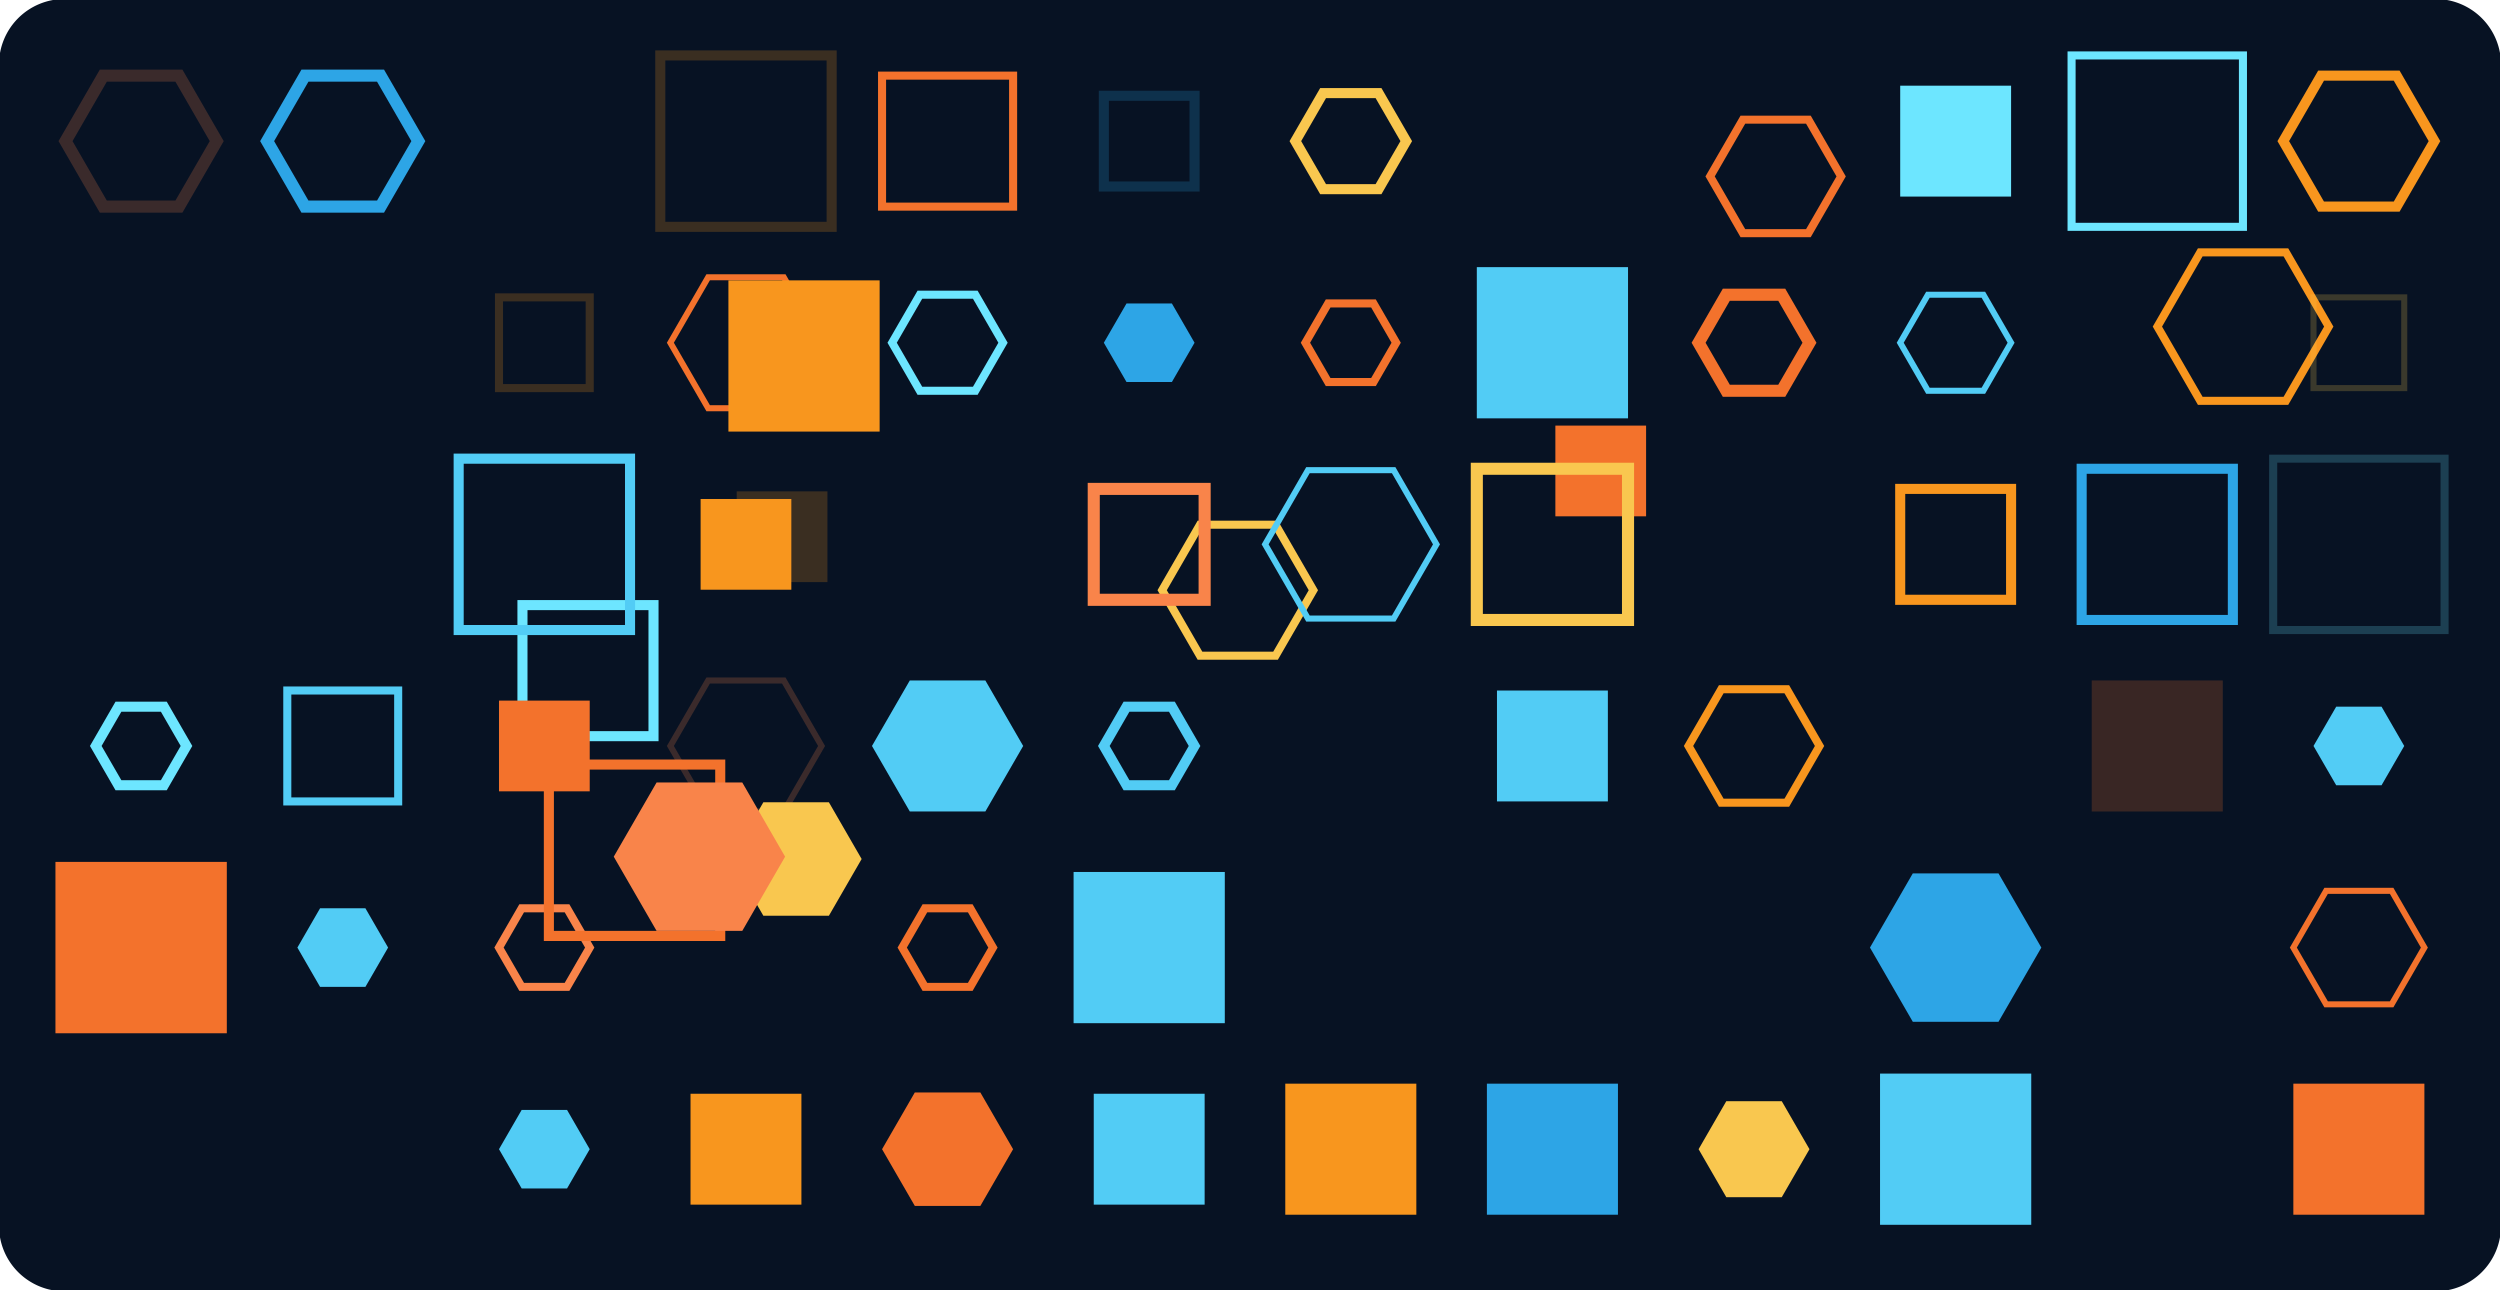 <svg version="1.1" xmlns="http://www.w3.org/2000/svg" xmlns:xlink="http://www.w3.org/1999/xlink" width="1240" height="640" viewBox="0 0 1240 640"><defs/><g><g><path fill="none" stroke="none"/><path fill="rgb(7,18,35)" stroke="rgb(7,18,35)" paint-order="fill stroke markers" d=" M 32 0 L 1208 0 L 1208 0 A 32 32 0 0 1 1240 32 L 1240 608 L 1240 608 A 32 32 0 0 1 1208 640 L 32 640 L 32 640 A 32 32 0 0 1 0 608 L 0 32 L 0 32 A 32 32 0 0 1 32 0 Z" fill-opacity="1" stroke-opacity="1" stroke-linecap="round" stroke-miterlimit="10" stroke-dasharray=""/></g><g><g><path fill="rgb(249,132,74)" stroke="rgb(249,132,74)" paint-order="fill stroke markers" d=" M 107.5 70 L 88.75 102.476 L 51.25 102.476 L 32.5 70 L 51.25 37.524 L 88.75 37.524 L 107.5 70 L 107.5 70 L 107.5 70 Z" fill-opacity="0" stroke-opacity="0.216" stroke-linecap="round" stroke-miterlimit="10" stroke-width="6" stroke-dasharray=""/></g><g><path fill="rgb(109,230,255)" stroke="rgb(109,230,255)" paint-order="fill stroke markers" d=" M 259.141 300.125 L 324.141 300.125 L 324.141 365.125 L 259.141 365.125 L 259.141 300.125 Z" fill-opacity="0" stroke-opacity="1" stroke-linecap="round" stroke-miterlimit="10" stroke-width="5" stroke-dasharray=""/></g><g><path fill="rgb(249,199,79)" stroke="rgb(249,199,79)" paint-order="fill stroke markers" d=" M 651.43 292.738 L 632.68 325.214 L 595.18 325.214 L 576.43 292.738 L 595.18 260.262 L 632.68 260.262 L 651.43 292.738 L 651.43 292.738 L 651.43 292.738 Z" fill-opacity="0" stroke-opacity="1" stroke-linecap="round" stroke-miterlimit="10" stroke-width="4" stroke-dasharray=""/></g><g><path fill="rgb(109,230,255)" stroke="rgb(109,230,255)" paint-order="fill stroke markers" d=" M 92.5 370 L 81.25 389.486 L 58.75 389.486 L 47.5 370 L 58.75 350.514 L 81.25 350.514 L 92.5 370 L 92.5 370 L 92.5 370 Z" fill-opacity="0" stroke-opacity="1" stroke-linecap="round" stroke-miterlimit="10" stroke-width="5" stroke-dasharray=""/></g><g><path fill="rgb(243,114,44)" stroke="rgb(243,114,44)" paint-order="fill stroke markers" d=" M 27.5 427.5 L 112.5 427.5 L 112.5 512.5 L 27.5 512.5 L 27.5 427.5 Z" fill-opacity="1" stroke-opacity="0" stroke-linecap="round" stroke-miterlimit="10" stroke-width="0" stroke-dasharray=""/></g><g><path fill="rgb(248,150,30)" stroke="rgb(248,150,30)" paint-order="fill stroke markers" d=" M 365.41 243.717 L 410.41 243.717 L 410.41 288.717 L 365.41 288.717 L 365.41 243.717 Z" fill-opacity="0.216" stroke-opacity="0" stroke-linecap="round" stroke-miterlimit="10" stroke-width="0" stroke-dasharray=""/></g><g><path fill="rgb(45,165,230)" stroke="rgb(45,165,230)" paint-order="fill stroke markers" d=" M 207.5 70 L 188.75 102.476 L 151.25 102.476 L 132.5 70 L 151.25 37.524 L 188.75 37.524 L 207.5 70 L 207.5 70 L 207.5 70 Z" fill-opacity="0" stroke-opacity="1" stroke-linecap="round" stroke-miterlimit="10" stroke-width="6" stroke-dasharray=""/></g><g><path fill="rgb(243,114,44)" stroke="rgb(243,114,44)" paint-order="fill stroke markers" d=" M 771.463 211.094 L 816.463 211.094 L 816.463 256.094 L 771.463 256.094 L 771.463 211.094 Z" fill-opacity="1" stroke-opacity="0" stroke-linecap="round" stroke-miterlimit="10" stroke-width="0" stroke-dasharray=""/></g><g><path fill="rgb(243,114,44)" stroke="rgb(243,114,44)" paint-order="fill stroke markers" d=" M 559.052 134.909 L 614.052 134.909 L 614.052 189.909 L 559.052 189.909 L 559.052 134.909 Z" fill-opacity="0" stroke-opacity="0" stroke-linecap="round" stroke-miterlimit="10" stroke-width="5" stroke-dasharray=""/></g><g><path fill="rgb(82,204,245)" stroke="rgb(82,204,245)" paint-order="fill stroke markers" d=" M 142.5 342.5 L 197.5 342.5 L 197.5 397.5 L 142.5 397.5 L 142.5 342.5 Z" fill-opacity="0" stroke-opacity="1" stroke-linecap="round" stroke-miterlimit="10" stroke-width="4" stroke-dasharray=""/></g><g><path fill="rgb(82,204,245)" stroke="rgb(82,204,245)" paint-order="fill stroke markers" d=" M 192.5 470 L 181.25 489.486 L 158.75 489.486 L 147.5 470 L 158.75 450.514 L 181.25 450.514 L 192.5 470 L 192.5 470 L 192.5 470 Z" fill-opacity="1" stroke-opacity="0" stroke-linecap="round" stroke-miterlimit="10" stroke-width="0" stroke-dasharray=""/></g><g><path fill="rgb(82,204,245)" stroke="rgb(82,204,245)" paint-order="fill stroke markers" d=" M 120 520 L 165 520 L 165 565 L 120 565 L 120 520 Z" fill-opacity="0" stroke-opacity="0" stroke-linecap="round" stroke-miterlimit="10" stroke-width="0" stroke-dasharray=""/></g><g><path fill="rgb(248,150,30)" stroke="rgb(248,150,30)" paint-order="fill stroke markers" d=" M 1155.067 161.994 L 1133.817 198.8 L 1091.317 198.8 L 1070.067 161.994 L 1091.317 125.188 L 1133.817 125.188 L 1155.067 161.994 L 1155.067 161.994 L 1155.067 161.994 Z" fill-opacity="0" stroke-opacity="1" stroke-linecap="round" stroke-miterlimit="10" stroke-width="4" stroke-dasharray=""/></g><g><path fill="rgb(248,150,30)" stroke="rgb(248,150,30)" paint-order="fill stroke markers" d=" M 247.5 147.5 L 292.5 147.5 L 292.5 192.5 L 247.5 192.5 L 247.5 147.5 Z" fill-opacity="0" stroke-opacity="0.216" stroke-linecap="round" stroke-miterlimit="10" stroke-width="4" stroke-dasharray=""/></g><g><path fill="rgb(82,204,245)" stroke="rgb(82,204,245)" paint-order="fill stroke markers" d=" M 227.5 227.5 L 312.5 227.5 L 312.5 312.5 L 227.5 312.5 L 227.5 227.5 Z" fill-opacity="0" stroke-opacity="1" stroke-linecap="round" stroke-miterlimit="10" stroke-width="5" stroke-dasharray=""/></g><g><path fill="rgb(243,114,44)" stroke="rgb(243,114,44)" paint-order="fill stroke markers" d=" M 247.5 347.5 L 292.5 347.5 L 292.5 392.5 L 247.5 392.5 L 247.5 347.5 Z" fill-opacity="1" stroke-opacity="0" stroke-linecap="round" stroke-miterlimit="10" stroke-width="0" stroke-dasharray=""/></g><g><path fill="rgb(249,132,74)" stroke="rgb(249,132,74)" paint-order="fill stroke markers" d=" M 292.5 470 L 281.25 489.486 L 258.75 489.486 L 247.5 470 L 258.75 450.514 L 281.25 450.514 L 292.5 470 L 292.5 470 L 292.5 470 Z" fill-opacity="0" stroke-opacity="1" stroke-linecap="round" stroke-miterlimit="10" stroke-width="4" stroke-dasharray=""/></g><g><path fill="rgb(82,204,245)" stroke="rgb(82,204,245)" paint-order="fill stroke markers" d=" M 292.5 570 L 281.25 589.486 L 258.75 589.486 L 247.5 570 L 258.75 550.514 L 281.25 550.514 L 292.5 570 L 292.5 570 L 292.5 570 Z" fill-opacity="1" stroke-opacity="0" stroke-linecap="round" stroke-miterlimit="10" stroke-width="0" stroke-dasharray=""/></g><g><path fill="rgb(248,150,30)" stroke="rgb(248,150,30)" paint-order="fill stroke markers" d=" M 327.5 27.5 L 412.5 27.5 L 412.5 112.5 L 327.5 112.5 L 327.5 27.5 Z" fill-opacity="0" stroke-opacity="0.216" stroke-linecap="round" stroke-miterlimit="10" stroke-width="5" stroke-dasharray=""/></g><g><path fill="rgb(243,114,44)" stroke="rgb(243,114,44)" paint-order="fill stroke markers" d=" M 407.5 170 L 388.75 202.476 L 351.25 202.476 L 332.5 170 L 351.25 137.524 L 388.75 137.524 L 407.5 170 L 407.5 170 L 407.5 170 Z" fill-opacity="0" stroke-opacity="1" stroke-linecap="round" stroke-miterlimit="10" stroke-width="3" stroke-dasharray=""/></g><g><path fill="rgb(248,150,30)" stroke="rgb(248,150,30)" paint-order="fill stroke markers" d=" M 347.5 247.5 L 392.5 247.5 L 392.5 292.5 L 347.5 292.5 L 347.5 247.5 Z" fill-opacity="1" stroke-opacity="0" stroke-linecap="round" stroke-miterlimit="10" stroke-width="0" stroke-dasharray=""/></g><g><path fill="rgb(249,132,74)" stroke="rgb(249,132,74)" paint-order="fill stroke markers" d=" M 407.5 370 L 388.75 402.476 L 351.25 402.476 L 332.5 370 L 351.25 337.524 L 388.75 337.524 L 407.5 370 L 407.5 370 L 407.5 370 Z" fill-opacity="0" stroke-opacity="0.216" stroke-linecap="round" stroke-miterlimit="10" stroke-width="3" stroke-dasharray=""/></g><g><path fill="rgb(249,199,79)" stroke="rgb(249,199,79)" paint-order="fill stroke markers" d=" M 427.377 426.068 L 411.127 454.214 L 378.627 454.214 L 362.377 426.068 L 378.627 397.922 L 411.127 397.922 L 427.377 426.068 L 427.377 426.068 L 427.377 426.068 Z" fill-opacity="1" stroke-opacity="0" stroke-linecap="round" stroke-miterlimit="10" stroke-width="0" stroke-dasharray=""/></g><g><path fill="rgb(248,150,30)" stroke="rgb(248,150,30)" paint-order="fill stroke markers" d=" M 342.5 542.5 L 397.5 542.5 L 397.5 597.5 L 342.5 597.5 L 342.5 542.5 Z" fill-opacity="1" stroke-opacity="0" stroke-linecap="round" stroke-miterlimit="10" stroke-width="0" stroke-dasharray=""/></g><g><path fill="rgb(243,114,44)" stroke="rgb(243,114,44)" paint-order="fill stroke markers" d=" M 437.5 37.5 L 502.5 37.5 L 502.5 102.5 L 437.5 102.5 L 437.5 37.5 Z" fill-opacity="0" stroke-opacity="1" stroke-linecap="round" stroke-miterlimit="10" stroke-width="4" stroke-dasharray=""/></g><g><path fill="rgb(109,230,255)" stroke="rgb(109,230,255)" paint-order="fill stroke markers" d=" M 497.5 170 L 483.75 193.816 L 456.25 193.816 L 442.5 170 L 456.25 146.184 L 483.75 146.184 L 497.5 170 L 497.5 170 L 497.5 170 Z" fill-opacity="0" stroke-opacity="1" stroke-linecap="round" stroke-miterlimit="10" stroke-width="4" stroke-dasharray=""/></g><g><path fill="rgb(243,114,44)" stroke="rgb(243,114,44)" paint-order="fill stroke markers" d=" M 272.24 379.221 L 357.24 379.221 L 357.24 464.221 L 272.24 464.221 L 272.24 379.221 Z" fill-opacity="0" stroke-opacity="1" stroke-linecap="round" stroke-miterlimit="10" stroke-width="5" stroke-dasharray=""/></g><g><path fill="rgb(82,204,245)" stroke="rgb(82,204,245)" paint-order="fill stroke markers" d=" M 507.5 370 L 488.75 402.476 L 451.25 402.476 L 432.5 370 L 451.25 337.524 L 488.75 337.524 L 507.5 370 L 507.5 370 L 507.5 370 Z" fill-opacity="1" stroke-opacity="0" stroke-linecap="round" stroke-miterlimit="10" stroke-width="0" stroke-dasharray=""/></g><g><path fill="rgb(243,114,44)" stroke="rgb(243,114,44)" paint-order="fill stroke markers" d=" M 492.5 470 L 481.25 489.486 L 458.75 489.486 L 447.5 470 L 458.75 450.514 L 481.25 450.514 L 492.5 470 L 492.5 470 L 492.5 470 Z" fill-opacity="0" stroke-opacity="1" stroke-linecap="round" stroke-miterlimit="10" stroke-width="4" stroke-dasharray=""/></g><g><path fill="rgb(243,114,44)" stroke="rgb(243,114,44)" paint-order="fill stroke markers" d=" M 502.5 570 L 486.25 598.146 L 453.75 598.146 L 437.5 570 L 453.75 541.854 L 486.25 541.854 L 502.5 570 L 502.5 570 L 502.5 570 Z" fill-opacity="1" stroke-opacity="0" stroke-linecap="round" stroke-miterlimit="10" stroke-width="0" stroke-dasharray=""/></g><g><path fill="rgb(45,165,230)" stroke="rgb(45,165,230)" paint-order="fill stroke markers" d=" M 547.5 47.5 L 592.5 47.5 L 592.5 92.5 L 547.5 92.5 L 547.5 47.5 Z" fill-opacity="0" stroke-opacity="0.216" stroke-linecap="round" stroke-miterlimit="10" stroke-width="5" stroke-dasharray=""/></g><g><path fill="rgb(45,165,230)" stroke="rgb(45,165,230)" paint-order="fill stroke markers" d=" M 592.5 170 L 581.25 189.486 L 558.75 189.486 L 547.5 170 L 558.75 150.514 L 581.25 150.514 L 592.5 170 L 592.5 170 L 592.5 170 Z" fill-opacity="1" stroke-opacity="0" stroke-linecap="round" stroke-miterlimit="10" stroke-width="0" stroke-dasharray=""/></g><g><path fill="rgb(249,132,74)" stroke="rgb(249,132,74)" paint-order="fill stroke markers" d=" M 542.5 242.5 L 597.5 242.5 L 597.5 297.5 L 542.5 297.5 L 542.5 242.5 Z" fill-opacity="0" stroke-opacity="1" stroke-linecap="round" stroke-miterlimit="10" stroke-width="6" stroke-dasharray=""/></g><g><path fill="rgb(82,204,245)" stroke="rgb(82,204,245)" paint-order="fill stroke markers" d=" M 592.5 370 L 581.25 389.486 L 558.75 389.486 L 547.5 370 L 558.75 350.514 L 581.25 350.514 L 592.5 370 L 592.5 370 L 592.5 370 Z" fill-opacity="0" stroke-opacity="1" stroke-linecap="round" stroke-miterlimit="10" stroke-width="5" stroke-dasharray=""/></g><g><path fill="rgb(82,204,245)" stroke="rgb(82,204,245)" paint-order="fill stroke markers" d=" M 532.5 432.5 L 607.5 432.5 L 607.5 507.5 L 532.5 507.5 L 532.5 432.5 Z" fill-opacity="1" stroke-opacity="0" stroke-linecap="round" stroke-miterlimit="10" stroke-width="0" stroke-dasharray=""/></g><g><path fill="rgb(82,204,245)" stroke="rgb(82,204,245)" paint-order="fill stroke markers" d=" M 542.5 542.5 L 597.5 542.5 L 597.5 597.5 L 542.5 597.5 L 542.5 542.5 Z" fill-opacity="1" stroke-opacity="0" stroke-linecap="round" stroke-miterlimit="10" stroke-width="0" stroke-dasharray=""/></g><g><path fill="rgb(249,199,79)" stroke="rgb(249,199,79)" paint-order="fill stroke markers" d=" M 697.5 70 L 683.75 93.816 L 656.25 93.816 L 642.5 70 L 656.25 46.184 L 683.75 46.184 L 697.5 70 L 697.5 70 L 697.5 70 Z" fill-opacity="0" stroke-opacity="1" stroke-linecap="round" stroke-miterlimit="10" stroke-width="5" stroke-dasharray=""/></g><g><path fill="rgb(243,114,44)" stroke="rgb(243,114,44)" paint-order="fill stroke markers" d=" M 692.5 170 L 681.25 189.486 L 658.75 189.486 L 647.5 170 L 658.75 150.514 L 681.25 150.514 L 692.5 170 L 692.5 170 L 692.5 170 Z" fill-opacity="0" stroke-opacity="1" stroke-linecap="round" stroke-miterlimit="10" stroke-width="4" stroke-dasharray=""/></g><g><path fill="rgb(82,204,245)" stroke="rgb(82,204,245)" paint-order="fill stroke markers" d=" M 712.5 270 L 691.25 306.806 L 648.75 306.806 L 627.5 270 L 648.75 233.194 L 691.25 233.194 L 712.5 270 L 712.5 270 L 712.5 270 Z" fill-opacity="0" stroke-opacity="1" stroke-linecap="round" stroke-miterlimit="10" stroke-width="3" stroke-dasharray=""/></g><g><path fill="rgb(248,150,30)" stroke="rgb(248,150,30)" paint-order="fill stroke markers" d=" M 361.295 139.064 L 436.295 139.064 L 436.295 214.064 L 361.295 214.064 L 361.295 139.064 Z" fill-opacity="1" stroke-opacity="0" stroke-linecap="round" stroke-miterlimit="10" stroke-width="0" stroke-dasharray=""/></g><g><path fill="rgb(109,230,255)" stroke="rgb(109,230,255)" paint-order="fill stroke markers" d=" M 949.551 544.553 L 994.551 544.553 L 994.551 589.553 L 949.551 589.553 L 949.551 544.553 Z" fill-opacity="0" stroke-opacity="1" stroke-linecap="round" stroke-miterlimit="10" stroke-width="4" stroke-dasharray=""/></g><g><path fill="rgb(248,150,30)" stroke="rgb(248,150,30)" paint-order="fill stroke markers" d=" M 637.5 537.5 L 702.5 537.5 L 702.5 602.5 L 637.5 602.5 L 637.5 537.5 Z" fill-opacity="1" stroke-opacity="0" stroke-linecap="round" stroke-miterlimit="10" stroke-width="0" stroke-dasharray=""/></g><g><path fill="rgb(248,150,30)" stroke="rgb(248,150,30)" paint-order="fill stroke markers" d=" M 720 20 L 785 20 L 785 85 L 720 85 L 720 20 Z" fill-opacity="0" stroke-opacity="0" stroke-linecap="round" stroke-miterlimit="10" stroke-width="5" stroke-dasharray=""/></g><g><path fill="rgb(82,204,245)" stroke="rgb(82,204,245)" paint-order="fill stroke markers" d=" M 732.5 132.5 L 807.5 132.5 L 807.5 207.5 L 732.5 207.5 L 732.5 132.5 Z" fill-opacity="1" stroke-opacity="0" stroke-linecap="round" stroke-miterlimit="10" stroke-width="0" stroke-dasharray=""/></g><g><path fill="rgb(249,199,79)" stroke="rgb(249,199,79)" paint-order="fill stroke markers" d=" M 732.5 232.5 L 807.5 232.5 L 807.5 307.5 L 732.5 307.5 L 732.5 232.5 Z" fill-opacity="0" stroke-opacity="1" stroke-linecap="round" stroke-miterlimit="10" stroke-width="6" stroke-dasharray=""/></g><g><path fill="rgb(82,204,245)" stroke="rgb(82,204,245)" paint-order="fill stroke markers" d=" M 742.5 342.5 L 797.5 342.5 L 797.5 397.5 L 742.5 397.5 L 742.5 342.5 Z" fill-opacity="1" stroke-opacity="0" stroke-linecap="round" stroke-miterlimit="10" stroke-width="0" stroke-dasharray=""/></g><g><path fill="rgb(249,132,74)" stroke="rgb(249,132,74)" paint-order="fill stroke markers" d=" M 773.479 385.634 L 828.479 385.634 L 828.479 440.634 L 773.479 440.634 L 773.479 385.634 Z" fill-opacity="0" stroke-opacity="0" stroke-linecap="round" stroke-miterlimit="10" stroke-width="4" stroke-dasharray=""/></g><g><path fill="rgb(45,165,230)" stroke="rgb(45,165,230)" paint-order="fill stroke markers" d=" M 737.5 537.5 L 802.5 537.5 L 802.5 602.5 L 737.5 602.5 L 737.5 537.5 Z" fill-opacity="1" stroke-opacity="0" stroke-linecap="round" stroke-miterlimit="10" stroke-width="0" stroke-dasharray=""/></g><g><path fill="rgb(249,132,74)" stroke="rgb(249,132,74)" paint-order="fill stroke markers" d=" M 389.416 424.913 L 368.166 461.719 L 325.666 461.719 L 304.416 424.913 L 325.666 388.107 L 368.166 388.107 L 389.416 424.913 L 389.416 424.913 L 389.416 424.913 Z" fill-opacity="1" stroke-opacity="0" stroke-linecap="round" stroke-miterlimit="10" stroke-width="0" stroke-dasharray=""/></g><g><path fill="rgb(243,114,44)" stroke="rgb(243,114,44)" paint-order="fill stroke markers" d=" M 897.5 170 L 883.75 193.816 L 856.25 193.816 L 842.5 170 L 856.25 146.184 L 883.75 146.184 L 897.5 170 L 897.5 170 L 897.5 170 Z" fill-opacity="0" stroke-opacity="1" stroke-linecap="round" stroke-miterlimit="10" stroke-width="6" stroke-dasharray=""/></g><g><path fill="rgb(248,150,30)" stroke="rgb(248,150,30)" paint-order="fill stroke markers" d=" M 820 220 L 865 220 L 865 265 L 820 265 L 820 220 Z" fill-opacity="0" stroke-opacity="0" stroke-linecap="round" stroke-miterlimit="10" stroke-width="0" stroke-dasharray=""/></g><g><path fill="rgb(248,150,30)" stroke="rgb(248,150,30)" paint-order="fill stroke markers" d=" M 902.5 370 L 886.25 398.146 L 853.75 398.146 L 837.5 370 L 853.75 341.854 L 886.25 341.854 L 902.5 370 L 902.5 370 L 902.5 370 Z" fill-opacity="0" stroke-opacity="1" stroke-linecap="round" stroke-miterlimit="10" stroke-width="4" stroke-dasharray=""/></g><g><path fill="rgb(109,230,255)" stroke="rgb(109,230,255)" paint-order="fill stroke markers" d=" M 160.353 311.799 L 235.353 311.799 L 235.353 386.799 L 160.353 386.799 L 160.353 311.799 Z" fill-opacity="0" stroke-opacity="0" stroke-linecap="round" stroke-miterlimit="10" stroke-width="0" stroke-dasharray=""/></g><g><path fill="rgb(249,199,79)" stroke="rgb(249,199,79)" paint-order="fill stroke markers" d=" M 897.5 570 L 883.75 593.816 L 856.25 593.816 L 842.5 570 L 856.25 546.184 L 883.75 546.184 L 897.5 570 L 897.5 570 L 897.5 570 Z" fill-opacity="1" stroke-opacity="0" stroke-linecap="round" stroke-miterlimit="10" stroke-width="0" stroke-dasharray=""/></g><g><path fill="rgb(109,230,255)" stroke="rgb(109,230,255)" paint-order="fill stroke markers" d=" M 942.5 42.5 L 997.5 42.5 L 997.5 97.5 L 942.5 97.5 L 942.5 42.5 Z" fill-opacity="1" stroke-opacity="0" stroke-linecap="round" stroke-miterlimit="10" stroke-width="0" stroke-dasharray=""/></g><g><path fill="rgb(82,204,245)" stroke="rgb(82,204,245)" paint-order="fill stroke markers" d=" M 997.5 170 L 983.75 193.816 L 956.25 193.816 L 942.5 170 L 956.25 146.184 L 983.75 146.184 L 997.5 170 L 997.5 170 L 997.5 170 Z" fill-opacity="0" stroke-opacity="1" stroke-linecap="round" stroke-miterlimit="10" stroke-width="3" stroke-dasharray=""/></g><g><path fill="rgb(248,150,30)" stroke="rgb(248,150,30)" paint-order="fill stroke markers" d=" M 942.5 242.5 L 997.5 242.5 L 997.5 297.5 L 942.5 297.5 L 942.5 242.5 Z" fill-opacity="0" stroke-opacity="1" stroke-linecap="round" stroke-miterlimit="10" stroke-width="5" stroke-dasharray=""/></g><g><path fill="rgb(45,165,230)" stroke="rgb(45,165,230)" paint-order="fill stroke markers" d=" M 920 320 L 965 320 L 965 365 L 920 365 L 920 320 Z" fill-opacity="0" stroke-opacity="0" stroke-linecap="round" stroke-miterlimit="10" stroke-width="0" stroke-dasharray=""/></g><g><path fill="rgb(45,165,230)" stroke="rgb(45,165,230)" paint-order="fill stroke markers" d=" M 1012.5 470 L 991.25 506.806 L 948.75 506.806 L 927.5 470 L 948.75 433.194 L 991.25 433.194 L 1012.5 470 L 1012.5 470 L 1012.5 470 Z" fill-opacity="1" stroke-opacity="0" stroke-linecap="round" stroke-miterlimit="10" stroke-width="0" stroke-dasharray=""/></g><g><path fill="rgb(82,204,245)" stroke="rgb(82,204,245)" paint-order="fill stroke markers" d=" M 932.5 532.5 L 1007.5 532.5 L 1007.5 607.5 L 932.5 607.5 L 932.5 532.5 Z" fill-opacity="1" stroke-opacity="0" stroke-linecap="round" stroke-miterlimit="10" stroke-width="0" stroke-dasharray=""/></g><g><path fill="rgb(109,230,255)" stroke="rgb(109,230,255)" paint-order="fill stroke markers" d=" M 1027.5 27.5 L 1112.5 27.5 L 1112.5 112.5 L 1027.5 112.5 L 1027.5 27.5 Z" fill-opacity="0" stroke-opacity="1" stroke-linecap="round" stroke-miterlimit="10" stroke-width="4" stroke-dasharray=""/></g><g><path fill="rgb(243,114,44)" stroke="rgb(243,114,44)" paint-order="fill stroke markers" d=" M 913.213 87.501 L 896.963 115.646 L 864.463 115.646 L 848.213 87.501 L 864.463 59.355 L 896.963 59.355 L 913.213 87.501 L 913.213 87.501 L 913.213 87.501 Z" fill-opacity="0" stroke-opacity="1" stroke-linecap="round" stroke-miterlimit="10" stroke-width="4" stroke-dasharray=""/></g><g><path fill="rgb(45,165,230)" stroke="rgb(45,165,230)" paint-order="fill stroke markers" d=" M 1032.5 232.5 L 1107.5 232.5 L 1107.5 307.5 L 1032.5 307.5 L 1032.5 232.5 Z" fill-opacity="0" stroke-opacity="1" stroke-linecap="round" stroke-miterlimit="10" stroke-width="5" stroke-dasharray=""/></g><g><path fill="rgb(243,114,44)" stroke="rgb(243,114,44)" paint-order="fill stroke markers" d=" M 1037.5 337.5 L 1102.5 337.5 L 1102.5 402.5 L 1037.5 402.5 L 1037.5 337.5 Z" fill-opacity="0.216" stroke-opacity="0" stroke-linecap="round" stroke-miterlimit="10" stroke-width="0" stroke-dasharray=""/></g><g><path fill="rgb(109,230,255)" stroke="rgb(109,230,255)" paint-order="fill stroke markers" d=" M 1020 420 L 1075 420 L 1075 475 L 1020 475 L 1020 420 Z" fill-opacity="0" stroke-opacity="0" stroke-linecap="round" stroke-miterlimit="10" stroke-width="0" stroke-dasharray=""/></g><g><path fill="rgb(45,165,230)" stroke="rgb(45,165,230)" paint-order="fill stroke markers" d=" M 1020 520 L 1095 520 L 1095 595 L 1020 595 L 1020 520 Z" fill-opacity="0" stroke-opacity="0" stroke-linecap="round" stroke-miterlimit="10" stroke-width="0" stroke-dasharray=""/></g><g><path fill="rgb(248,150,30)" stroke="rgb(248,150,30)" paint-order="fill stroke markers" d=" M 1207.5 70 L 1188.75 102.476 L 1151.25 102.476 L 1132.5 70 L 1151.25 37.524 L 1188.75 37.524 L 1207.5 70 L 1207.5 70 L 1207.5 70 Z" fill-opacity="0" stroke-opacity="1" stroke-linecap="round" stroke-miterlimit="10" stroke-width="5" stroke-dasharray=""/></g><g><path fill="rgb(249,199,79)" stroke="rgb(249,199,79)" paint-order="fill stroke markers" d=" M 1147.5 147.5 L 1192.5 147.5 L 1192.5 192.5 L 1147.5 192.5 L 1147.5 147.5 Z" fill-opacity="0" stroke-opacity="0.216" stroke-linecap="round" stroke-miterlimit="10" stroke-width="3" stroke-dasharray=""/></g><g><path fill="rgb(109,230,255)" stroke="rgb(109,230,255)" paint-order="fill stroke markers" d=" M 1127.5 227.5 L 1212.5 227.5 L 1212.5 312.5 L 1127.5 312.5 L 1127.5 227.5 Z" fill-opacity="0" stroke-opacity="0.216" stroke-linecap="round" stroke-miterlimit="10" stroke-width="4" stroke-dasharray=""/></g><g><path fill="rgb(82,204,245)" stroke="rgb(82,204,245)" paint-order="fill stroke markers" d=" M 1192.5 370 L 1181.25 389.486 L 1158.75 389.486 L 1147.5 370 L 1158.75 350.514 L 1181.25 350.514 L 1192.5 370 L 1192.5 370 L 1192.5 370 Z" fill-opacity="1" stroke-opacity="0" stroke-linecap="round" stroke-miterlimit="10" stroke-width="0" stroke-dasharray=""/></g><g><path fill="rgb(243,114,44)" stroke="rgb(243,114,44)" paint-order="fill stroke markers" d=" M 1202.5 470 L 1186.25 498.146 L 1153.75 498.146 L 1137.5 470 L 1153.75 441.854 L 1186.25 441.854 L 1202.5 470 L 1202.5 470 L 1202.5 470 Z" fill-opacity="0" stroke-opacity="1" stroke-linecap="round" stroke-miterlimit="10" stroke-width="3" stroke-dasharray=""/></g><g><path fill="rgb(243,114,44)" stroke="rgb(243,114,44)" paint-order="fill stroke markers" d=" M 1137.5 537.5 L 1202.5 537.5 L 1202.5 602.5 L 1137.5 602.5 L 1137.5 537.5 Z" fill-opacity="1" stroke-opacity="0" stroke-linecap="round" stroke-miterlimit="10" stroke-width="0" stroke-dasharray=""/></g></g></g></svg>